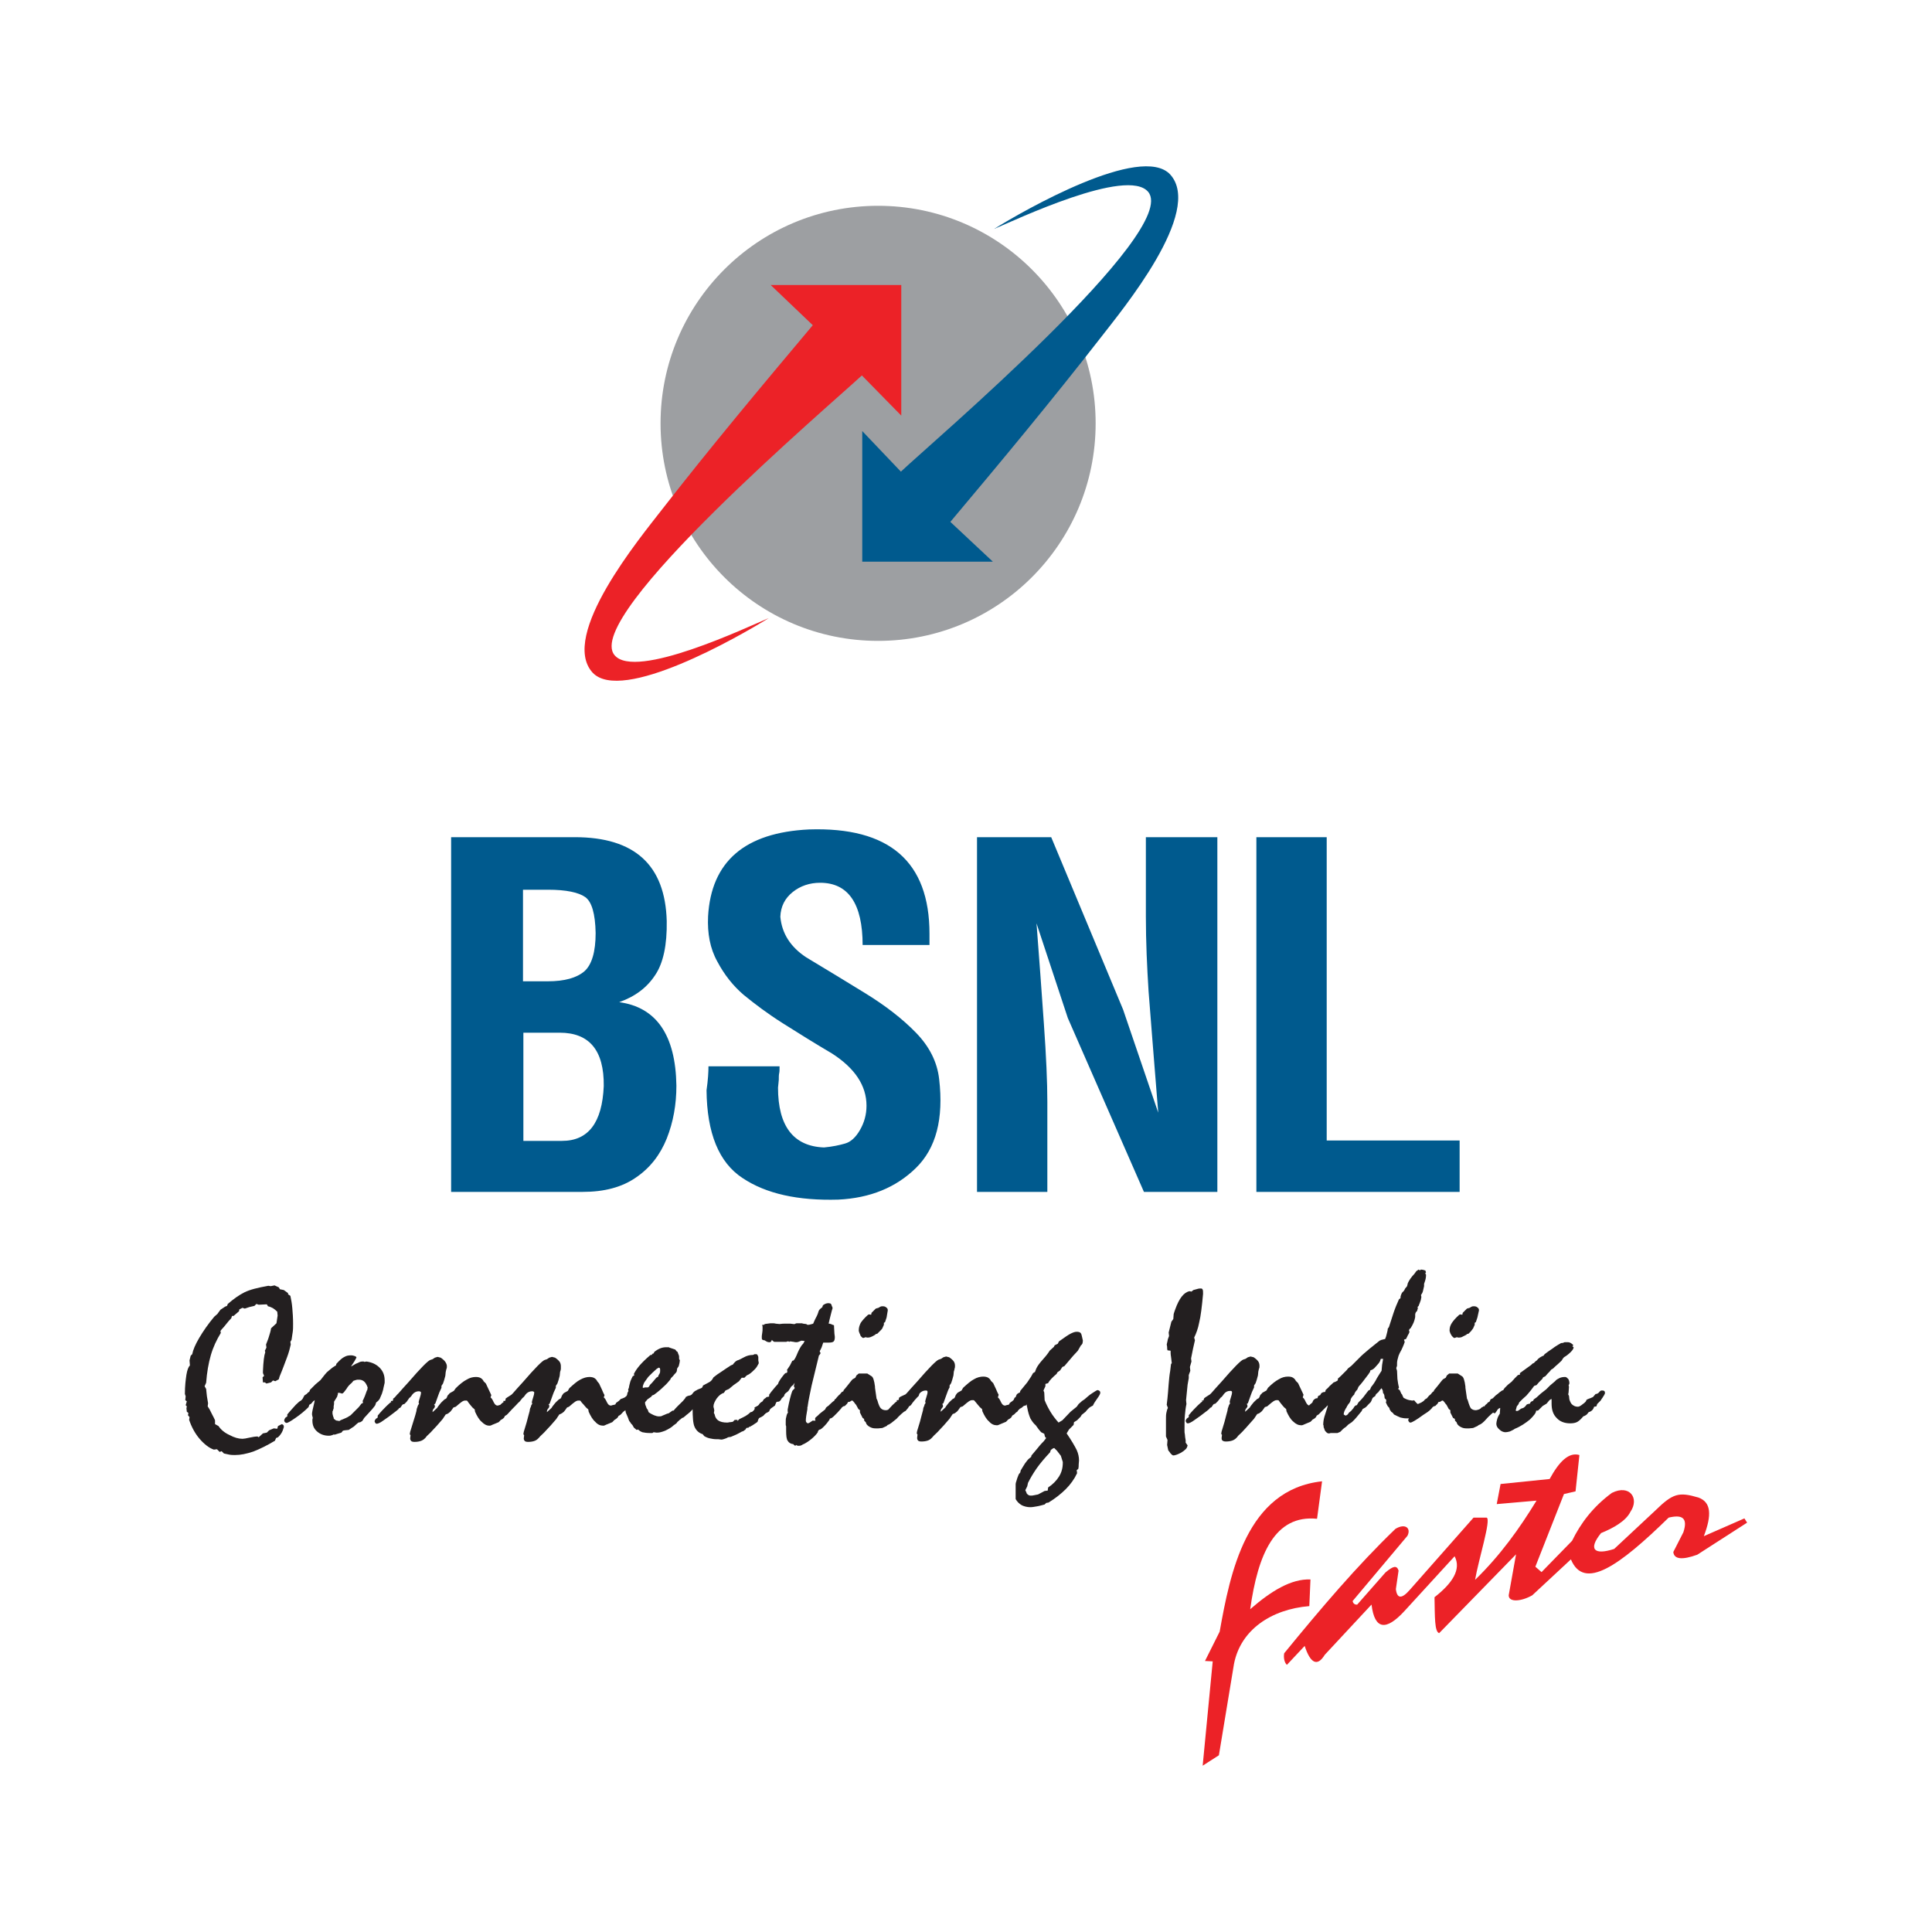 <?xml version="1.0" encoding="utf-8"?>
<!-- Generator: Adobe Illustrator 25.1.0, SVG Export Plug-In . SVG Version: 6.00 Build 0)  -->
<svg version="1.1" id="Layer_1" xmlns="http://www.w3.org/2000/svg" xmlns:xlink="http://www.w3.org/1999/xlink" x="0px" y="0px"
	 viewBox="0 0 500 500" style="enable-background:new 0 0 500 500;" xml:space="preserve">
<style type="text/css">
	.st0{fill:#231F20;}
	.st1{fill-rule:evenodd;clip-rule:evenodd;fill:#9D9FA2;}
	.st2{fill-rule:evenodd;clip-rule:evenodd;fill:#EC2227;}
	.st3{fill-rule:evenodd;clip-rule:evenodd;fill:#005A8E;}
</style>
<path id="path8" class="st0" d="M190.85,367.76l0.5-0.5c0.6-0.3,1.1-0.5,1.6-0.8s0.9-0.6,1.3-1c0.3,0,0.5-0.1,0.7-0.3
	c0.2-0.2,0.4-0.4,0.5-0.8c0.3-0.3,0.6-0.5,0.9-0.7c0.3-0.2,0.6-0.4,0.9-0.7l0.4-0.1c0.1-0.2,0.1-0.3,0.2-0.4
	c0.1-0.1,0.2-0.2,0.3-0.2l0.5-0.5l0.9-0.6c0.5-0.3,1-0.6,1.4-0.9s0.7-0.4,0.7-0.4c0.1,0,0.2,0,0.3,0.1s0.1,0.2,0.1,0.2
	c0,0.1-0.1,0.1-0.1,0.3c-0.1,0.1-0.2,0.2-0.2,0.4c0,0,0,0.1,0.1,0.2c0,0.1,0.1,0.2,0.1,0.3c0,0.1-0.1,0.3-0.4,0.6
	c-0.2,0.3-0.4,0.5-0.6,0.7l-0.6,0.8c-0.3,0.1-0.7,0.5-1,1c-0.4,0.5-0.7,0.8-0.9,1l-0.2,0.2l-0.1,0.1l-0.4,0.4
	c-0.1,0.1-0.2,0.3-0.3,0.3l-0.5,0.3c-0.3,0.1-0.5,0.2-0.6,0.4c-0.1,0.2-0.2,0.4-0.3,0.8c-0.2,0.2-0.4,0.3-0.7,0.5s-0.7,0.5-1.3,0.8
	h-0.2l-0.1,0.2l-0.6,0.1c-0.1,0.3-0.3,0.5-0.5,0.6c-0.2,0.2-0.4,0.3-0.6,0.3c-0.5,0.3-1.1,0.6-1.5,0.8c-0.5,0.2-0.9,0.4-1.4,0.6
	l-0.7,0.1c-0.3,0.2-0.6,0.3-0.9,0.4c-0.3,0.1-0.6,0.2-0.9,0.2l-0.8-0.1h-0.6c-0.5,0-1-0.1-1.5-0.2s-1-0.3-1.5-0.6l-0.4-0.5
	c-1-0.3-1.7-1-2.1-1.9c-0.4-0.9-0.5-2.5-0.5-4.9c-0.3,0.3-0.6,0.6-1,0.8c-0.4,0.2-0.8,0.4-1.4,0.5l-0.4,0.6
	c-0.5,0.3-0.9,0.5-1.2,0.6s-0.5,0.2-0.7,0.2l-0.4-0.3c0.1-0.1,0.1-0.2,0.1-0.3v-0.2l-0.1-0.1c0-0.1-0.1-0.1-0.2-0.3l0.1-0.4
	c0,0,0.1-0.1,0.2-0.3c0.7-0.9,1.6-1.7,2.5-2.6l0.5-0.6l0.2-0.3c0-0.1,0.1-0.2,0.2-0.2c0.1-0.1,0.2-0.1,0.4-0.2l0.4-0.1
	c0.2,0,0.3-0.1,0.5-0.2c0.1-0.1,0.3-0.3,0.5-0.6c0.2-0.2,0.4-0.4,0.7-0.5c0.3-0.2,0.5-0.3,0.8-0.4s0.5-0.2,0.7-0.3
	c0.1-0.1,0.2-0.3,0.3-0.6c0.6-0.3,1.1-0.6,1.5-0.8c0.4-0.2,0.7-0.5,0.9-0.8l0.3-0.5c0.6-0.5,1.3-1,2.1-1.5c0.7-0.5,1.5-1,2.4-1.6
	l0.5-0.2c0.2-0.3,0.4-0.5,0.6-0.7c0.2-0.2,0.5-0.4,0.9-0.5c0.2-0.1,0.7-0.3,1.4-0.7c0.7-0.4,1.5-0.6,2.2-0.6h0.1
	c0.2-0.1,0.3-0.1,0.4-0.2h0.3c0.2,0,0.3,0,0.4,0.1c0.1,0.1,0.2,0.3,0.3,0.6v0.8c0,0.1,0,0.3,0.1,0.6v0.3c-0.3,0.6-0.6,1.1-1,1.5
	s-0.9,0.9-1.5,1.3l-0.6,0.3l-0.6,0.6h-0.7l-0.7,0.9c-0.5,0.4-1,0.7-1.4,1s-0.8,0.7-1.2,1l-0.9,0.4l-0.4,0.6
	c-0.7,0.2-1.3,0.7-1.9,1.5c-0.5,0.8-0.8,1.4-0.8,2c0,0.1,0,0.3,0.1,0.5c0,0.2,0.1,0.3,0.1,0.6l-0.1,0.6l0.2,0.4
	c0.1,0.7,0.5,1.3,1,1.6c0.5,0.3,1.2,0.5,2.2,0.5c0.1,0,0.3,0,0.7-0.1c0.4,0,0.6-0.1,0.8-0.1l0.5-0.5h0.7L190.85,367.76z
	 M161.95,365.56l-0.1-0.6l-0.8,0.6l-0.4,0.3l-0.6,0.5c-0.3,0.2-0.6,0.3-0.7,0.4c-0.2,0.1-0.3,0.2-0.4,0.3l-0.3,0.3l-0.6,0.3
	c-0.1,0.2-0.2,0.4-0.4,0.5s-0.5,0.1-0.9,0.1c-0.2,0-0.3,0-0.4-0.1c0,0-0.1-0.2-0.1-0.4c0-0.3,0.1-0.5,0.2-0.6
	c0.1-0.1,0.3-0.2,0.5-0.4v-0.6l0.6-0.6c0.2-0.2,0.4-0.5,0.7-0.8l0.5-0.6l0.4-0.2c0.1-0.3,0.3-0.5,0.5-0.7s0.5-0.3,0.8-0.5l0.2-0.4
	l0.8-0.5l0.7-0.6c0,0,0.1-0.1,0.1-0.2s0.1-0.2,0.1-0.3v-0.2l0.3-0.6l-0.1-0.3l0.2-0.5c0.1-0.7,0.3-1.3,0.4-1.7
	c0.2-0.5,0.4-0.9,0.6-1.3l0.4-0.2l-0.1-0.4c0.4-0.8,0.9-1.5,1.5-2.2c0.6-0.7,1.5-1.6,2.8-2.7h0.3l0.2-0.3l0.3-0.1l0.2-0.4
	c0.5-0.4,1-0.7,1.5-0.9c0.5-0.2,1-0.3,1.6-0.3h0.5c0.1,0,0.2,0,0.3,0.1l0.3,0.1l1.2,0.4l0.4,0.5l0.2,0.1c0.1,0.3,0.2,0.6,0.3,0.8
	c0.1,0.2,0.1,0.4,0.1,0.5v0.5l0.2,0.4l-0.1,0.7l-0.2,0.8l-0.4,0.6l-0.1,0.7c-0.1,0.3-0.3,0.5-0.6,0.8c-0.2,0.3-0.5,0.6-0.9,1
	l-0.2,0.4c-0.5,0.6-1,1.2-1.7,1.8c-0.6,0.6-1.4,1.3-2.5,2.1l-0.5,0.2l-0.2,0.3l-1,0.7l-0.4,0.5l-0.2,0.2v0.2c0,0.2,0,0.4,0.1,0.6
	c0.1,0.2,0.2,0.5,0.3,0.8l0.3,0.4l0.2,0.6c0.5,0.4,1,0.6,1.4,0.8c0.5,0.2,0.9,0.3,1.3,0.3c0.3,0,0.6,0,0.9-0.2
	c0.3-0.1,0.7-0.3,1.2-0.5l0.4-0.1l1-0.7h0.8l0.2-0.5c0.1-0.1,0.3-0.3,0.7-0.6c0.4-0.4,0.8-0.7,1.1-1l0.5-0.2l0.3-0.5
	c0.2-0.2,0.5-0.3,0.8-0.5l0.9-0.3c0.2-0.3,0.4-0.5,0.6-0.6c0.2-0.2,0.5-0.3,0.8-0.4l0.5-0.5c0.2-0.1,0.3-0.1,0.5-0.1
	c0.1,0,0.3-0.1,0.3-0.1c0.2,0,0.4,0,0.5,0.1s0.1,0.2,0.1,0.4c0,0.1,0,0.2-0.1,0.4c-0.1,0.1-0.1,0.3-0.2,0.4l-0.1,0.4
	c-0.1,0.2-0.3,0.5-0.6,0.8s-0.6,0.6-1.1,1v0.2c0,0.2-0.1,0.4-0.2,0.5c-0.1,0.1-0.3,0.2-0.7,0.2c-0.3,0.5-0.8,1.1-1.7,1.8
	c-0.3,0.2-0.5,0.4-0.6,0.5l-0.5,0.4l-0.3,0.1c-0.2,0.1-0.3,0.3-0.5,0.4s-0.4,0.4-0.7,0.6l-0.3,0.4l-0.7,0.5c-0.6,0.6-1.4,1-2.2,1.4
	c-0.8,0.3-1.4,0.5-2,0.5h-0.3l-0.7-0.1l-0.3,0.2h-0.8c-0.7,0-1.3-0.1-1.8-0.2c-0.5-0.2-0.8-0.4-1.1-0.7l-0.4,0.1l-0.7-0.6l-0.4-0.7
	l-0.3-0.3c-0.2-0.3-0.3-0.5-0.5-0.7c-0.1-0.2-0.2-0.5-0.3-0.8L161.95,365.56z M169.85,356.56l0.5-0.3c0-0.2,0.1-0.4,0.3-0.7
	c0.2-0.3,0.2-0.6,0.2-1c0-0.3-0.1-0.4-0.1-0.5c0,0-0.1-0.1-0.2-0.1h-0.1l-0.5,0.3l-1.1,1l-1.1,1.1l-1,1.4c-0.1,0.2-0.2,0.4-0.3,0.7
	c-0.1,0.2-0.1,0.4-0.1,0.6v0.1h0.3c0.1,0,0.1-0.1,0.3-0.1h0.7c0.1,0,0.2-0.1,0.3-0.2l0.3-0.5l0.5-0.5L169.85,356.56z M132.35,360.96
	l0.4-0.4c0.6-0.7,1.5-1.7,2.6-2.9c3.1-3.6,5-5.5,5.6-5.7l0.6-0.2l0.6-0.4l0.7-0.2l0.4,0.1l0.4,0.1c0.6,0.4,1,0.8,1.2,1.1
	c0.2,0.3,0.3,0.7,0.3,1.1v0.7c0,0.2-0.1,0.5-0.2,0.8l-0.1,1c-0.1,0.4-0.2,0.8-0.3,1.1l-0.3,0.9l-0.4,0.6v0.5c-0.2,0.5-0.5,1-0.7,1.6
	s-0.5,1.4-0.9,2.5l-0.3,0.2l0.1,0.1c0.1,0.1,0.1,0.2,0.1,0.4s-0.1,0.4-0.3,0.6c-0.2,0.2-0.3,0.5-0.3,0.7v0.2l1.2-1.1
	c0.2-0.4,0.5-0.7,0.8-1.1s0.7-0.7,1.1-1.1l0.4-0.2l0.2-0.3l0.1-0.3c0.1-0.2,0.2-0.4,0.3-0.5c0.1-0.2,0.2-0.3,0.4-0.4l0.9-0.5
	l0.4-0.7c1.1-1,2-1.8,2.8-2.2c0.9-0.5,1.7-0.7,2.4-0.7c0.5,0,1,0.1,1.3,0.3c0.3,0.2,0.6,0.5,0.7,0.8l0.5,0.6
	c0.1,0.3,0.4,0.8,0.7,1.5s0.5,1.2,0.7,1.5l-0.2,0.6c0.2,0.1,0.5,0.5,0.8,1.2c0.3,0.6,0.6,0.9,1,0.9c0.1,0,0.2,0,0.4-0.1
	c0.1,0,0.3-0.1,0.5-0.1l0.3-0.1l0.2-0.4l0.7-0.5l0.5-0.5c0.7-0.2,1.5-0.6,2.3-1.2c0.9-0.6,1.5-1,1.8-1c0.2,0,0.3,0,0.4,0.1
	c0.1,0.1,0.1,0.2,0.1,0.5c0,0,0,0.1-0.1,0.3c-0.1,0.2-0.1,0.5-0.2,0.7l-0.4,0.4c-0.5,0.6-1.1,1.3-1.7,1.9c-0.6,0.6-1.3,1.3-2,2.1
	l-0.3,0.3l-0.5,0.3c-0.1,0.4-0.5,0.7-1,1c-0.1,0.1-0.2,0.1-0.2,0.2l-0.4,0.4l-1.2,0.5c-0.3,0.1-0.5,0.2-0.7,0.3
	c-0.2,0.1-0.3,0.1-0.5,0.1c-0.7,0-1.4-0.3-2-1c-0.7-0.6-1.2-1.5-1.7-2.6l-0.1-0.6c-0.4-0.3-0.7-0.6-1-1s-0.7-0.7-1-1.2
	c-0.1-0.1-0.2-0.1-0.3-0.1h-0.3c-0.2,0-0.5,0.1-0.8,0.3c-0.3,0.2-0.8,0.6-1.6,1.3l-0.5,0.2l-0.5,0.7c-0.2,0.3-0.4,0.5-0.7,0.7
	c-0.3,0.2-0.5,0.3-0.8,0.4l-0.8,1.2c-1.1,1.3-2,2.3-2.6,2.9c-0.6,0.7-1.1,1.1-1.5,1.5c-0.5,0.6-0.9,1-1.4,1.2s-1.1,0.3-1.8,0.3
	c-0.4,0-0.7-0.1-0.8-0.2s-0.3-0.3-0.3-0.7l0.1-0.8l-0.2-0.3l0.1-0.6c0.6-1.9,1-3.3,1.2-4.2c0.3-1,0.4-1.5,0.4-1.7c0,0,0-0.1,0.1-0.3
	c0.1-0.2,0.2-0.4,0.2-0.6l0.3-0.5c0-0.1-0.1-0.2-0.1-0.2v-0.2c0-0.1,0.1-0.5,0.3-1.1s0.3-1,0.3-1.4c0-0.1,0-0.2-0.2-0.2
	c-0.1-0.1-0.2-0.1-0.4-0.1c-0.6,0-1.2,0.3-1.6,0.8c-0.4,0.6-0.7,0.9-0.8,0.9l-0.8,1l-0.7,0.6l-0.4,0.1l-0.2,0.2l-0.2,0.3l-0.2,0.3
	c-0.2,0.1-0.3,0.2-0.4,0.2l-0.2,0.2l-0.5,0.5c-1.4,1.1-2.6,1.9-3.4,2.5c-0.8,0.6-1.3,0.8-1.6,0.8c-0.2,0-0.3,0-0.4-0.2
	c-0.1-0.1-0.2-0.3-0.2-0.4c0-0.2,0.1-0.4,0.2-0.5c0.1-0.2,0.3-0.3,0.6-0.5v-0.5c0.8-1,1.6-1.8,2.3-2.5s1.1-1,1.2-1
	c0,0,0-0.1-0.1-0.2c0-0.1,0-0.1,0.1-0.1h0.2c0.1,0,0.2,0,0.2-0.1c0.1-0.1,0.1-0.3,0.1-0.5l0.4-0.3L132.35,360.96z M102.75,360.96
	l0.4-0.4c0.6-0.7,1.5-1.7,2.6-2.9c3.1-3.6,5-5.5,5.6-5.7l0.6-0.2l0.6-0.4l0.7-0.2l0.4,0.1l0.4,0.1c0.6,0.4,1,0.8,1.2,1.1
	c0.2,0.3,0.4,0.7,0.4,1.1c0,0.2,0,0.5-0.1,0.7s-0.1,0.5-0.2,0.8l-0.1,1c-0.1,0.4-0.2,0.8-0.3,1.1l-0.3,0.9l-0.4,0.6v0.5
	c-0.2,0.5-0.5,1-0.7,1.6s-0.5,1.4-0.9,2.5l-0.3,0.2c0,0,0,0.1,0.1,0.1c0,0.1,0.1,0.2,0.1,0.4s-0.1,0.4-0.3,0.6
	c-0.2,0.2-0.3,0.5-0.3,0.7v0.2l1.2-1.1c0.2-0.4,0.5-0.7,0.8-1.1s0.7-0.7,1.1-1.1l0.4-0.2l0.2-0.3l0.1-0.3c0.1-0.2,0.2-0.4,0.4-0.5
	c0.1-0.2,0.2-0.3,0.4-0.4l0.9-0.5l0.5-0.7c1-1,2-1.8,2.8-2.2c0.8-0.5,1.6-0.7,2.4-0.7c0.5,0,1,0.1,1.3,0.3c0.3,0.2,0.6,0.5,0.7,0.8
	l0.6,0.6c0.1,0.3,0.4,0.8,0.7,1.5c0.3,0.7,0.6,1.2,0.7,1.5l-0.2,0.6c0.2,0.1,0.5,0.5,0.8,1.2c0.3,0.6,0.6,0.9,1,0.9
	c0.1,0,0.2,0,0.4-0.1c0.1,0,0.3-0.1,0.5-0.1l0.2-0.1l0.2-0.4l0.7-0.5l0.5-0.5c0.7-0.2,1.4-0.6,2.3-1.2c0.9-0.6,1.5-1,1.8-1
	c0.2,0,0.3,0,0.4,0.1c0.1,0.1,0.1,0.2,0.1,0.5c0,0,0,0.1-0.1,0.3c-0.1,0.2-0.1,0.5-0.2,0.7l-0.4,0.4c-0.5,0.6-1.1,1.3-1.7,1.9
	c-0.6,0.6-1.3,1.3-2,2.1l-0.3,0.3l-0.5,0.3c-0.1,0.4-0.4,0.7-1,1c-0.1,0.1-0.2,0.1-0.2,0.2l-0.4,0.4l-1.2,0.5
	c-0.3,0.1-0.5,0.2-0.7,0.3c-0.2,0.1-0.3,0.1-0.5,0.1c-0.7,0-1.3-0.3-2-1c-0.7-0.6-1.2-1.5-1.7-2.6l-0.1-0.6c-0.4-0.3-0.7-0.6-1-1
	s-0.6-0.7-0.9-1.2c-0.1-0.1-0.2-0.1-0.3-0.1h-0.3c-0.2,0-0.5,0.1-0.8,0.3c-0.3,0.2-0.8,0.6-1.6,1.3l-0.6,0.2l-0.5,0.7
	c-0.2,0.3-0.4,0.5-0.7,0.7c-0.2,0.2-0.5,0.3-0.8,0.4l-0.8,1.2c-1.1,1.3-2,2.3-2.6,2.9c-0.6,0.7-1.1,1.1-1.5,1.5
	c-0.4,0.6-0.9,1-1.4,1.2s-1.1,0.3-1.8,0.3c-0.4,0-0.7-0.1-0.8-0.2s-0.3-0.3-0.3-0.7l0.1-0.8l-0.2-0.3l0.1-0.6c0.6-1.9,1-3.3,1.3-4.2
	c0.3-1,0.4-1.5,0.4-1.7c0,0,0-0.1,0.1-0.3c0.1-0.2,0.1-0.4,0.2-0.6l0.3-0.5c0-0.1-0.1-0.2-0.1-0.2v-0.2c0-0.1,0.1-0.5,0.3-1.1
	c0.2-0.6,0.3-1,0.3-1.4c0-0.1-0.1-0.2-0.2-0.2c-0.1-0.1-0.2-0.1-0.4-0.1c-0.6,0-1.2,0.3-1.6,0.8c-0.4,0.6-0.7,0.9-0.8,0.9l-0.7,1
	l-0.6,0.6l-0.4,0.1l-0.2,0.2l-0.2,0.3l-0.2,0.3c-0.2,0.1-0.3,0.2-0.4,0.2c-0.1,0.1-0.1,0.1-0.1,0.2l-0.6,0.5
	c-1.4,1.1-2.5,1.9-3.4,2.5c-0.8,0.6-1.4,0.8-1.6,0.8c-0.2,0-0.3,0-0.4-0.2c-0.1-0.1-0.2-0.3-0.2-0.4c0-0.2,0.1-0.4,0.2-0.5
	c0.1-0.2,0.3-0.3,0.6-0.5v-0.5c0.8-1,1.6-1.8,2.3-2.5c0.7-0.7,1.1-1,1.2-1c0,0,0-0.1-0.1-0.2c0-0.1,0-0.1,0.1-0.1h0.2
	c0.1,0,0.2,0,0.2-0.1c0.1-0.1,0.1-0.3,0.1-0.5l0.4-0.3L102.75,360.96z M79.85,364.16c-1,1-2.1,1.9-3.4,2.8c-1.3,0.9-2,1.3-2.3,1.3
	c-0.1,0-0.3-0.1-0.4-0.2s-0.2-0.3-0.2-0.4c0-0.2,0.1-0.4,0.2-0.6s0.3-0.3,0.6-0.5v-0.5c0.8-1,1.6-1.8,2.2-2.5c0.7-0.7,1.1-1,1.2-1
	c0.3-0.2,0.6-0.5,0.8-1c0.1-0.2,0.2-0.3,0.2-0.4l0.6-0.4l0.4-0.4l0.3-0.2l0.2-0.5l1.4-1.4l1.3-1.1l1.1-1.4c0.3-0.4,0.7-0.8,1.1-1.1
	c0.4-0.3,0.8-0.7,1.3-1l0.5-0.3l0.1-0.4c0.9-1,1.6-1.6,2.1-1.8c0.5-0.3,1-0.4,1.7-0.4c0.4,0,0.7,0.1,1,0.2c0.3,0.1,0.4,0.3,0.4,0.4
	c0,0-0.2,0.3-0.5,0.9c-0.3,0.5-0.7,1-0.9,1.4l1.2-0.7l0.7-0.3c0.1-0.1,0.3-0.1,0.4-0.2c0.1,0,0.3-0.1,0.5-0.1h0.4
	c0.1,0,0.2,0,0.2,0.1l0.6-0.1c1.4,0.2,2.5,0.7,3.4,1.6s1.3,2,1.3,3.3v0.6l-0.3,1.3l-0.1,0.5l-0.3,1l-0.6,1.4l-0.4,0.5l-0.5,0.4
	l-0.2,0.6c0,0.1-0.3,0.5-0.8,1.1s-1.3,1.4-2.1,2.3l-0.5,0.8l-0.5,0.3l-0.5,0.1l-0.6,0.5c-0.3,0.3-0.6,0.6-1,0.8l-0.9,0.6l-1,0.1
	l-0.5,0.1l-0.4,0.5c-0.3,0.1-0.6,0.2-1,0.3c-0.4,0.1-0.6,0.2-0.6,0.2h-0.5c-0.1,0.1-0.3,0.2-0.5,0.2c-0.2,0.1-0.4,0.1-0.7,0.1
	c-1.2,0-2.2-0.4-3-1.1c-0.8-0.7-1.2-1.6-1.2-2.8v-0.3l0.1-0.4c0-0.1-0.1-0.3-0.1-0.4c-0.1-0.3-0.1-0.5-0.1-0.7
	c0-0.3,0.2-1.3,0.6-2.9l0.1-0.6l-0.4,0.3l-0.5,0.6l-0.5,0.3L79.85,364.16z M86.45,362.76v0.6l-0.1,0.6v0.5l-0.2,0.6
	c0,0.1,0,0.1-0.1,0.2v0.4c0,0.2,0,0.4,0.1,0.6c0,0.2,0.1,0.4,0.2,0.6v0.2c0.1,0.2,0.3,0.3,0.4,0.4s0.3,0.2,0.5,0.2l0.6,0.1
	c0.2-0.2,0.5-0.3,1-0.5s0.9-0.4,1.1-0.5l0.8-0.5l2.1-2.1l0.7-0.9l0.4-0.2l-0.1-0.5l0.2-0.4c0.2-0.4,0.5-1.1,0.9-2.3l0.1-0.1l0.1-0.7
	c-0.3-0.8-0.6-1.3-1-1.6c-0.4-0.3-0.8-0.4-1.3-0.4h-0.4c-0.1,0-0.3,0.1-0.4,0.1l-0.6,0.2l-0.4,0.5c-0.5,0.4-1,0.9-1.4,1.6
	c-0.5,0.7-0.8,1.1-1.1,1.2l-0.7-0.2h-0.3h-0.1c0,0.3,0,0.5-0.1,0.6c0,0.2-0.1,0.3-0.1,0.4L86.45,362.76z M72.95,368.56
	c0.2,0.1,0.4,0.2,0.4,0.3c0.1,0.1,0.1,0.2,0.1,0.4c0,0.1,0,0.2-0.1,0.4s-0.1,0.4-0.2,0.6c-0.1,0.3-0.3,0.6-0.5,0.9
	c-0.2,0.3-0.4,0.5-0.7,0.8l-0.5,0.2l-0.3,0.7c-2,1.2-3.8,2.1-5.6,2.8c-1.8,0.6-3.3,0.9-4.7,0.9c-0.5,0-1,0-1.5-0.1s-1-0.2-1.4-0.3
	l-0.6-0.6l-0.5,0.2l-0.7-0.7l-0.8,0.1c-1.2-0.4-2.5-1.4-3.7-2.8s-2.1-3.1-2.7-4.9l0.1-0.7l-0.4-0.5l0.1-0.6l-0.4-0.3l-0.1-0.9
	l0.1-0.5l-0.3-0.3l0.3-1l-0.4-0.3l0.1-1l-0.2-0.6c0-2.1,0.2-3.7,0.4-5c0.2-1.2,0.5-2,0.9-2.4l-0.1-1.3l0.3-1.2l0.4-0.4
	c0.2-1.1,0.8-2.5,1.8-4.2s2.3-3.6,3.9-5.5l0.8-0.7l0.8-1.1l1.2-0.8l0.5-0.2l0.2-0.5c1.5-1.3,2.9-2.3,4.3-3c1.4-0.7,3.4-1.2,6.2-1.7
	l0.6,0.1l1-0.2l1.1,0.5l0.3,0.5l1,0.2l1.1,0.8v0.3l0.6,0.4c0.2,0.9,0.4,2,0.5,3.2c0.1,1.2,0.2,2.5,0.2,4c0,0.8,0,1.6-0.1,2.2
	c-0.1,0.7-0.2,1.3-0.3,2l-0.3,0.5l0.1,0.7c-0.2,0.9-0.5,2.1-1,3.4s-1.1,3-1.9,4.9l-0.2,0.7l-0.9,0.5l-0.6-0.2l-0.5,0.5l-1.2,0.3
	l-0.4-0.3h-0.5l-0.1-1.3l0.4-0.4l-0.3-0.7v-0.5c0.1-2.5,0.3-4.1,0.6-4.9l-0.1-0.4l0.4-0.8l-0.1-0.8c0.2-0.6,0.5-1.2,0.7-1.9
	c0.2-0.7,0.5-1.5,0.6-2.3l1.4-1.3l0.3-2l-0.1-1c-0.4-0.4-0.8-0.7-1.1-0.9c-0.4-0.2-0.8-0.4-1.3-0.5l-0.3-0.5l-2.1,0.1l-0.6-0.2
	l-0.5,0.5c-0.4,0.1-0.9,0.2-1.3,0.3c-0.4,0.1-0.8,0.3-1.2,0.4l-0.6-0.2l-0.8,0.4l-0.1,0.5l-1.4,1.2h-0.4l-0.2,0.6
	c-0.5,0.5-0.9,1-1.3,1.5s-0.8,1-1.2,1.4l-0.3,0.4l0.1,0.5c-1.1,1.8-2,3.7-2.6,5.8c-0.6,2.1-1,4.4-1.2,7.1l-0.4,0.9l0.4,0.7
	c0.1,0.7,0.1,1.3,0.2,1.9l0.3,1.8l-0.1,0.8l0.5,0.8l0.6,1.2c0.4,0.7,0.6,1.2,0.8,1.6v1l0.9,0.5c0.6,0.9,1.5,1.7,2.8,2.3
	c1.3,0.7,2.4,1,3.4,1c0.3,0,1-0.1,1.8-0.3c0.9-0.2,1.6-0.3,2.1-0.3l0.3,0.2l1.1-1l1-0.2l0.6-0.6l1.2-0.5l0.9,0.1l0.2-0.7
	L72.95,368.56z"/>
<path id="path10" class="st0" d="M305.65,375.96c-0.4,0.2-0.8,0.4-1.1,0.5c-0.3,0.1-0.6,0.2-0.9,0.2c-0.2,0-0.4-0.2-0.7-0.5
	c-0.2-0.3-0.4-0.6-0.6-0.8l-0.3-1.4l0.1-1.3l-0.4-0.9v-4.4c0-0.7,0-1.2,0.1-1.7s0.2-0.9,0.4-1.3l-0.3-0.8c0.3-2.4,0.4-4.2,0.5-5.4
	c0.1-1.2,0.2-2.3,0.4-3.4l0.2-1.7l0.2-0.3c-0.1-0.6-0.1-1.2-0.2-1.7c-0.1-0.5-0.1-1-0.1-1.5l-0.8-0.1c-0.1-0.3-0.1-0.6-0.1-0.9
	c0-0.2-0.1-0.5-0.1-0.6s0.1-0.4,0.2-0.9c0-0.2,0.1-0.4,0.1-0.5l0.3-0.8l-0.1-0.9l0.7-2.8l0.5-0.7l0.1-1.3c0.1-0.3,0.2-0.7,0.4-1.2
	c1-2.8,2.2-4.4,3.7-4.7l0.5,0.1l0.5-0.4c0.4-0.1,0.8-0.2,1.1-0.3c0.3-0.1,0.6-0.1,0.9-0.1c0.2,0,0.3,0.1,0.4,0.3
	c0.1,0.2,0.1,0.6,0.1,1.1c-0.3,3.3-0.6,5.8-1,7.4c-0.3,1.6-0.8,2.9-1.3,3.9l0.2,0.7l-0.5,2.2l-0.5,2.5l0.1,0.8l-0.4,1.4l0.1,1
	l-0.4,1.1v0.8l-0.3,1.7l-0.4,4l0.1,1c-0.2,0.9-0.3,1.8-0.4,2.9c-0.1,1-0.1,2.4-0.1,4c0,0.3,0,0.6,0.1,1c0,0.4,0.1,0.9,0.2,1.5v0.6
	l0.5,0.7c-0.1,0.4-0.2,0.7-0.5,1S306.15,375.66,305.65,375.96 M270.75,372.16l-0.3-0.3l-0.2-0.8l-0.8-0.4l-0.6-0.7l-0.8-1.1
	c-0.6-0.5-1-1.1-1.4-1.8c-0.3-0.7-0.6-1.6-0.8-2.8l-0.1-0.4v-0.5l-0.1,0.3l-0.7,0.2l-0.6,0.5l-0.6,0.3l-0.3,0.3
	c0,0.2-0.1,0.3-0.2,0.4c-0.1,0.1-0.1,0.1-0.2,0.1c0,0-0.1,0-0.1-0.1h-0.2l-0.3,0.3c-0.1,0.2-0.3,0.4-0.6,0.5c-0.3,0-0.7,0.2-1.1,0.7
	c-0.4,0.5-0.8,0.7-1.4,0.7c-0.3,0-0.5-0.1-0.7-0.2c-0.2-0.1-0.3-0.3-0.3-0.6c0-0.1,0.1-0.4,0.4-0.8c0.3-0.4,0.6-0.7,0.9-0.9
	c0.2-0.1,0.3-0.3,0.4-0.7c0.1-0.3,0.4-0.5,0.8-0.5l0.6-0.7c0.3-0.2,0.5-0.3,0.7-0.6c0.2-0.2,0.3-0.5,0.4-0.8l0.3-0.2
	c0.1-0.3,0.2-0.5,0.3-0.7c0.1-0.1,0.3-0.3,0.6-0.4l0.2-0.1l0.1-0.4l1.8-2.2l1-1.5l0.5-0.9l0.5-0.3l0.3-0.8c0.3-0.7,0.9-1.5,1.8-2.5
	c0.9-1,1.4-1.7,1.7-2.2l1.1-1l0.2-0.4l0.8-0.4l0.3-0.6c1.4-1,2.4-1.7,3-2s1.1-0.5,1.6-0.5s0.8,0.1,1,0.3c0.2,0.2,0.3,0.6,0.4,1.1
	l0.2,0.9c0,0.3-0.1,0.5-0.1,0.7c-0.1,0.2-0.2,0.4-0.4,0.5l-0.8,1.4c-0.3,0.3-0.7,0.8-1.2,1.3c-0.5,0.6-1.3,1.5-2.3,2.7l-0.5,0.2
	l-0.6,0.9l-0.7,0.5l-0.2,0.4c-0.5,0.4-0.9,0.8-1.3,1.2c-0.4,0.4-0.7,0.8-0.9,1.2l-0.7,0.2v0.6l-0.5,1.1l0.2,0.5l0.1,2
	c0.4,1,0.9,2,1.5,3s1.3,1.9,2.1,2.8l1-0.6l2.1-2.2l1.6-1.3l0.5-0.7l0.9-0.8l0.6-0.4c0.6-0.5,1.2-1.1,2-1.6c0.8-0.5,1.2-0.8,1.4-0.8
	c0.2,0,0.3,0.1,0.5,0.2c0.2,0.2,0.2,0.3,0.2,0.5c0,0.3-0.3,0.8-0.8,1.5s-0.9,1.3-1.1,1.8c-0.4,0.2-0.8,0.4-1.1,0.7
	c-0.3,0.3-0.6,0.6-0.8,0.9l-1,0.8l-0.3,0.5l-0.9,0.9l-0.8,0.5l-0.1,0.7l-1.2,1.2l-0.6,1c1.3,1.9,2.1,3.3,2.6,4.3
	c0.4,0.9,0.6,1.8,0.6,2.7c0,0.3-0.1,0.8-0.1,1.6c0,0.3-0.1,0.5-0.1,0.6l-0.4,0.3l0.1,0.8c-0.7,1.5-1.7,2.9-2.9,4.1
	c-1.2,1.2-2.7,2.4-4.5,3.5l-0.6,0.1l-0.4,0.4c-0.8,0.2-1.4,0.4-2.1,0.5c-0.6,0.1-1.1,0.2-1.6,0.2c-0.8,0-1.6-0.2-2.2-0.5
	c-0.7-0.4-1.2-0.9-1.6-1.6v-3.9c0-0.2,0.1-0.5,0.2-0.8c0.1-0.4,0.3-1,0.6-1.7l0.4-0.5l0.1-0.5c0.4-0.7,0.8-1.3,1.1-1.8
	c0.4-0.5,0.7-1,1.1-1.3l0.5-0.4l0.1-0.4c0.3-0.4,0.9-1,1.6-1.9c0.7-0.9,1.3-1.5,1.6-1.8L270.75,372.16z M272.85,374.76
	c-0.2,0-0.4,0.1-0.5,0.2s-0.3,0.2-0.4,0.3l-0.2,0.6c-1.4,1.5-2.6,2.9-3.5,4.2c-0.9,1.3-1.6,2.5-2.2,3.7l-0.2,0.9l-0.5,1l0.2,0.4
	l0.2,0.5c0.2,0.2,0.3,0.3,0.5,0.4c0.2,0.1,0.4,0.1,0.5,0.1c0.3,0,0.5,0,0.9-0.1c0.3-0.1,0.7-0.1,1-0.2l1.7-0.9l0.8-0.1l0.1-0.8
	c1.2-0.8,2.1-1.7,2.8-2.8c0.7-1.1,1-2.3,1-3.6v-0.2l-0.5-1.6l-1-1.3L272.85,374.76z M234.35,360.86l0.4-0.4c0.6-0.7,1.5-1.7,2.6-2.9
	c3.1-3.6,5-5.5,5.6-5.7l0.6-0.2l0.6-0.4l0.7-0.2l0.4,0.1l0.4,0.1c0.6,0.4,1,0.8,1.2,1.1c0.2,0.3,0.3,0.7,0.3,1.1
	c0,0.2,0,0.5-0.1,0.7c0,0.2-0.1,0.5-0.2,0.8l-0.1,1c-0.1,0.4-0.2,0.8-0.3,1.1l-0.3,0.9l-0.4,0.6v0.5c-0.3,0.5-0.5,1-0.7,1.6
	s-0.5,1.4-0.9,2.5l-0.3,0.2c0,0,0,0.1,0.1,0.1c0,0.1,0.1,0.3,0.1,0.4c0,0.2-0.1,0.4-0.3,0.6s-0.3,0.5-0.3,0.7v0.2l1.2-1.1
	c0.2-0.4,0.5-0.7,0.8-1.1s0.7-0.7,1.1-1.1l0.4-0.2l0.2-0.3l0.1-0.3c0.1-0.2,0.2-0.4,0.3-0.5c0.1-0.2,0.3-0.3,0.4-0.4l0.9-0.5
	l0.4-0.7c1.1-1,2-1.8,2.8-2.2c0.8-0.5,1.7-0.7,2.4-0.7c0.5,0,1,0.1,1.3,0.3c0.3,0.2,0.6,0.5,0.7,0.8l0.6,0.6
	c0.1,0.3,0.4,0.8,0.7,1.5c0.3,0.7,0.5,1.2,0.7,1.5l-0.2,0.7c0.2,0.1,0.5,0.5,0.8,1.2c0.3,0.6,0.6,0.9,1,0.9c0.1,0,0.2,0,0.4-0.1
	c0.1,0,0.3-0.1,0.5-0.1l0.2-0.1l0.2-0.4l0.7-0.5l0.5-0.5c0.7-0.2,1.5-0.6,2.3-1.2c0.9-0.6,1.4-1,1.8-1c0.2,0,0.3,0,0.4,0.1
	s0.1,0.2,0.1,0.5c0,0,0,0.1-0.1,0.3c-0.1,0.2-0.1,0.5-0.2,0.7l-0.4,0.4c-0.5,0.6-1.1,1.3-1.7,1.9l-2,2l-0.3,0.3l-0.5,0.3
	c-0.1,0.4-0.4,0.7-1,1c-0.1,0.1-0.2,0.1-0.2,0.2l-0.4,0.4l-1.2,0.5c-0.2,0.1-0.5,0.2-0.7,0.3c-0.2,0.1-0.3,0.1-0.5,0.1
	c-0.7,0-1.4-0.3-2-1c-0.7-0.6-1.2-1.5-1.7-2.6l-0.1-0.6c-0.4-0.3-0.7-0.6-1-1s-0.6-0.7-1-1.2c-0.1-0.1-0.2-0.1-0.3-0.1h-0.3
	c-0.2,0-0.5,0.1-0.8,0.3c-0.3,0.2-0.8,0.6-1.6,1.3l-0.6,0.2l-0.5,0.7c-0.2,0.3-0.4,0.5-0.7,0.7c-0.2,0.2-0.5,0.3-0.8,0.4l-0.8,1.2
	c-1.1,1.3-2,2.3-2.6,2.9c-0.6,0.7-1.1,1.1-1.5,1.5c-0.5,0.6-0.9,1-1.4,1.2s-1.1,0.3-1.8,0.3c-0.4,0-0.7-0.1-0.8-0.2
	s-0.3-0.3-0.3-0.7l0.1-0.9l-0.2-0.3l0.1-0.6c0.6-1.9,1-3.3,1.2-4.2c0.3-1,0.4-1.5,0.4-1.7c0,0,0-0.1,0.1-0.3
	c0.1-0.2,0.2-0.4,0.2-0.6l0.3-0.5c0-0.1-0.1-0.2-0.1-0.2v-0.2c0-0.1,0.1-0.5,0.3-1.1s0.3-1,0.3-1.4c0-0.1-0.1-0.2-0.1-0.2
	c-0.1-0.1-0.2-0.1-0.4-0.1c-0.6,0-1.2,0.3-1.6,0.8c-0.4,0.6-0.7,0.9-0.8,0.9l-0.8,1l-0.7,0.6l-0.4,0.1l-0.2,0.2l-0.2,0.3l-0.2,0.3
	c-0.2,0.1-0.3,0.2-0.4,0.2l-0.2,0.2l-0.5,0.5c-1.4,1.1-2.5,1.9-3.4,2.5c-0.8,0.6-1.4,0.8-1.6,0.8c-0.2,0-0.3-0.1-0.4-0.2
	c-0.1-0.1-0.2-0.3-0.2-0.4c0-0.2,0.1-0.4,0.2-0.5c0.1-0.2,0.3-0.3,0.6-0.5v-0.5c0.8-1,1.5-1.8,2.2-2.5s1.1-1,1.2-1
	c0,0,0-0.1-0.1-0.2c0-0.1,0.1-0.1,0.1-0.1h0.2c0.1,0,0.2,0,0.2-0.1c0.1-0.1,0.1-0.3,0.1-0.5l0.4-0.3L234.35,360.86z M229.75,368.76
	l-0.3,0.3l-1.1,0.5l-1,0.1h-0.8c-0.5,0-0.9-0.1-1.3-0.3c-0.4-0.2-0.7-0.4-1-0.8l-0.2-0.5l-0.4-0.4v-0.3l-0.1-0.2l-0.3-0.2l-0.7-1.4
	v-0.6l-0.4-0.3l-0.6-1.1c-0.1-0.1-0.3-0.3-0.4-0.5c-0.3-0.4-0.5-0.6-0.6-0.6s-0.2,0-0.3,0.1s-0.2,0.1-0.3,0.2l-0.5,0.1l-0.2,0.4
	l-0.6,0.6l-0.4,0.1l-0.4,0.3l-0.2,0.3l-0.3,0.3c-0.5,0.4-1,0.8-1.8,1.3c-1.9,1.4-3,2-3.3,2c-0.1,0-0.3,0-0.4-0.2
	c-0.1-0.1-0.2-0.3-0.2-0.4c0-0.2,0.1-0.4,0.2-0.5c0.1-0.2,0.3-0.3,0.6-0.5v-0.5c0.8-1,1.6-1.8,2.2-2.5c0.7-0.7,1.1-1,1.2-1
	c0.3-0.3,0.5-0.7,0.7-0.9c0.3-0.3,0.5-0.6,0.8-0.8l0.5-0.6l0.4-0.2l0.1-0.3c0.2-0.2,0.5-0.6,1-1.2s0.9-1.2,1.3-1.6l0.7-0.4l0.3-0.6
	l0.6-0.5h2.2l1.1,0.7c0.4,0.2,0.7,1.1,0.9,2.7v0.3l0.4,2.8l0.2,0.4c0.3,1.1,0.6,1.8,0.9,2.1c0.3,0.3,0.7,0.5,1.3,0.5
	c0.3,0,0.5-0.1,0.8-0.2s0.5-0.3,0.8-0.6l0.6-0.1l0.3-0.4l1.2-1l0.3-0.5c0.9-0.4,1.8-1,2.6-1.6c0.9-0.6,1.4-1,1.7-1
	c0.2,0,0.3,0.1,0.4,0.2c0.1,0.1,0.2,0.2,0.2,0.4c0,0,0,0.1-0.1,0.2l-0.3,0.9l-0.4,0.4c-0.4,0.4-0.8,0.9-1.2,1.4
	c-0.3,0.5-0.6,0.8-0.7,0.8h-0.1l-0.4,0.6l-0.6,0.7l-0.4,0.2l-0.6,0.5c-0.3,0.3-0.8,0.7-1.3,1.3
	C230.95,368.06,230.25,368.66,229.75,368.76 M224.05,346.06l-0.6,0.2c-0.2,0-0.3-0.1-0.4-0.2l-0.3-0.3l-0.2-0.5
	c-0.1-0.2-0.2-0.4-0.2-0.5c-0.1-0.2-0.1-0.3-0.1-0.5c0-0.7,0.2-1.3,0.5-1.9c0.4-0.6,1-1.3,1.9-2.1l0.3-0.1l0.5,0.1l0.1-0.5l1.1-1.1
	l0.7-0.2c0.2-0.1,0.3-0.2,0.5-0.3c0.2-0.1,0.4-0.1,0.6-0.1c0.4,0,0.7,0.1,0.9,0.3c0.3,0.2,0.4,0.4,0.4,0.7v0.1l-0.3,1.8l-0.4,1.2
	l-0.3,0.2v0.5l-0.4,0.9c-0.1,0.2-0.4,0.5-0.7,0.8l-0.6,0.6l-0.4,0.1l-0.2,0.2c-0.5,0.3-0.9,0.5-1.2,0.6s-0.5,0.1-0.7,0.1h-0.2
	L224.05,346.06z M215.45,338.66c-0.2,0.5-0.3,1.1-0.5,1.8s-0.3,1.3-0.5,2.1c0.2,0,0.4,0,0.5,0.1c0.2,0,0.3,0.1,0.5,0.2
	c0.1,0,0.2,0,0.3,0.1c0.1,0,0.1,0.1,0.1,0.2v0.2c0,0.6,0.1,1.2,0.1,1.8c0.1,0.6,0.1,0.9,0.1,0.9c0,0.5-0.1,0.9-0.3,1.1
	s-0.6,0.3-1.2,0.3h-1.5c-0.1,0.4-0.3,0.8-0.4,1.2c-0.2,0.4-0.3,0.7-0.5,1c0,0.1,0,0.2,0.1,0.3c0.1,0.1,0.1,0.2,0.1,0.2
	c0,0.1-0.1,0.3-0.2,0.4c-0.1,0.1-0.1,0.2-0.2,0.2c-0.8,3.2-1.4,5.8-1.9,7.8c-0.4,2-0.8,3.7-1,5.2v0.2c-0.1,0.1-0.1,0.2-0.1,0.3v0.4
	c-0.1,0.7-0.2,1.3-0.3,1.8c-0.1,0.6-0.1,1-0.1,1.3c0,0.1,0.1,0.3,0.2,0.4c0.1,0.1,0.3,0.2,0.3,0.2c0.1,0,0.4-0.1,0.8-0.4
	c0.2-0.1,0.3-0.2,0.4-0.3h0.8c0-0.1-0.1-0.2-0.1-0.3v-0.2v-0.1c0,0,0.1-0.1,0.1-0.2c0.4-0.3,0.7-0.6,1.1-1c0.4-0.3,0.9-0.7,1.4-1.1
	c0.1-0.2,0.1-0.3,0.2-0.4c0-0.1,0.2-0.2,0.3-0.3c0.3-0.2,0.5-0.4,0.8-0.6s0.5-0.5,0.8-0.8l0.2-0.1l0.2-0.4c0.4-0.3,0.7-0.4,0.9-0.5
	s0.5-0.2,0.7-0.3c0.1-0.1,0.2-0.1,0.3-0.2c0.4-0.4,0.8-0.6,1-0.8l0.4-0.2c0.2-0.2,0.4-0.3,0.6-0.4c0.2-0.1,0.3-0.1,0.5-0.1
	s0.3,0,0.4,0.1c0.1,0.1,0.2,0.1,0.2,0.3c0,0.1,0,0.2-0.1,0.3c-0.1,0.1-0.1,0.3-0.2,0.5l-0.1,0.4c-0.3,0.3-0.5,0.6-0.8,0.9l-0.9,0.9
	c-0.1,0.3-0.1,0.5-0.2,0.6c-0.1,0.1-0.3,0.2-0.6,0.2l-0.5,0.7l-0.9,1l-1,1c-0.3,0.3-0.5,0.4-0.7,0.5c-0.1,0-0.2,0-0.3,0.1
	c0,0.1-0.1,0.2-0.1,0.3c-0.5,0.7-0.9,1.2-1.3,1.6c-0.4,0.4-0.7,0.7-1.1,0.9c-0.2,0-0.3,0.1-0.4,0.2c-0.1,0.1-0.2,0.3-0.2,0.5
	c-0.4,0.6-1,1.2-1.6,1.7s-1.3,1-2.1,1.4h-0.1c-0.1,0.1-0.3,0.2-0.5,0.3c-0.2,0.1-0.4,0.1-0.6,0.1h-0.4c0-0.1-0.1-0.1-0.1-0.1
	l-0.1-0.1c0,0-0.1,0-0.1,0.1c-0.1,0-0.2,0-0.2,0.1c-0.1,0-0.2-0.1-0.2-0.1c-0.1,0-0.2-0.1-0.3-0.3c-0.8-0.1-1.2-0.4-1.5-0.9
	c-0.3-0.4-0.4-1.3-0.4-2.6v-0.4v-0.6c0-0.1,0-0.3-0.1-0.4v-1c0-0.3,0-0.7,0.1-1s0.1-0.7,0.3-1l0.2-0.4c-0.1-0.1-0.1-0.1-0.1-0.2
	v-0.5c0.2-1.1,0.4-2,0.6-2.8c0.2-0.8,0.4-1.5,0.6-2c0.3-0.3,0.4-0.5,0.5-0.5c0.1-0.1,0.1-0.2,0.1-0.3c0,0,0-0.1-0.1-0.2
	c0-0.1-0.1-0.1-0.1-0.2l0.2-0.9l-0.4,0.6c-0.2,0.1-0.3,0.2-0.5,0.4c-0.1,0.2-0.4,0.6-0.7,1.1c-0.1,0.1-0.3,0.3-0.6,0.5
	s-0.5,0.5-0.5,0.8l-0.7,0.7c-0.1,0.3-0.3,0.5-0.4,0.6c-0.1,0.1-0.3,0.2-0.4,0.2c-0.2,0-0.4,0-0.5,0.1s-0.1,0.2-0.2,0.4l-0.2,0.5
	l-0.7,0.5c-0.2,0.1-0.4,0.3-0.5,0.4s-0.2,0.3-0.3,0.6l-0.3,0.2c-0.4,0.2-0.7,0.3-0.9,0.5c-0.2,0.1-0.4,0.3-0.5,0.4
	c-0.2,0.1-0.3,0.1-0.5,0.2c-0.1,0.1-0.3,0.2-0.5,0.4c-0.3,0.2-0.6,0.3-0.7,0.4c-0.2,0.1-0.3,0.3-0.5,0.4l-0.6,0.4
	c-0.1,0-0.2,0.1-0.3,0.1h-0.3c-0.3,0-0.4,0-0.5-0.1s-0.2-0.2-0.2-0.5v-0.2c0.1-0.2,0.2-0.4,0.3-0.5s0.3-0.2,0.5-0.2v-0.8
	c0.3-0.3,0.6-0.5,0.8-0.7s0.4-0.4,0.5-0.6l-0.1-0.4l1-0.5c0.1-0.2,0.3-0.4,0.4-0.6c0.2-0.2,0.4-0.3,0.7-0.5l0.3-0.5
	c0,0,0.1,0,0.1-0.1c0.3-0.2,0.5-0.3,0.6-0.5h0.1c0.3-0.1,0.5-0.1,0.6-0.1v-0.5l0.5-0.7c0.8-1,1.4-1.7,1.8-2.1
	c0.1-0.5,0.7-1.4,1.6-2.5l0.3-0.3c0.2,0,0.3-0.1,0.4-0.1c0.1-0.1,0.1-0.2,0.1-0.3v-0.2c0-0.1-0.1-0.2-0.1-0.2
	c0.3-0.4,0.5-0.8,0.8-1.2l0.6-1.2h0.1c0.3,0,0.6-0.5,1-1.4c0.4-1,0.8-1.8,1.2-2.4c0.1-0.2,0.3-0.4,0.5-0.6c0.1-0.2,0.3-0.5,0.4-0.7
	l-0.8-0.1c-0.3,0.1-0.6,0.2-0.8,0.3c-0.2,0.1-0.4,0.1-0.6,0.1c-0.1,0-0.4,0-0.7-0.1c-0.3,0-0.5-0.1-0.7-0.1h-0.2
	c-0.1,0-0.1,0.1-0.2,0.1c0,0-0.1,0-0.1-0.1h-0.4c-0.1,0-0.1,0-0.2,0.1h-3.2c-0.1-0.1-0.2-0.1-0.3-0.2l-0.3-0.3
	c0,0.1-0.1,0.2-0.1,0.3l-0.3,0.3h-0.2c-0.2,0-0.4,0-0.6-0.1c-0.2-0.1-0.4-0.2-0.7-0.4c-0.3,0-0.5-0.1-0.6-0.2s-0.1-0.3-0.1-0.7
	c0-0.1,0-0.4,0.1-0.9s0.1-0.9,0.1-1.3v-0.4c0-0.2-0.1-0.3-0.1-0.5h0.4c0.1,0,0.1-0.1,0.3-0.2c0.1,0,0.4-0.1,0.7-0.1
	c0.5-0.1,0.9-0.1,1.1-0.1c0.3,0,0.7,0,1,0.1c0.3,0,0.7,0.1,1,0.1c0.6-0.1,1.1-0.1,1.4-0.1h1.4c0.3,0,0.5,0.1,0.8,0.1h0.3
	c0,0,0.1,0,0.2-0.1c0.1,0,0.2-0.1,0.3-0.1h1.2c0.1,0,0.3,0,0.5,0.1c0.2,0,0.5,0.1,0.8,0.1l0.3,0.2c0.3,0,0.5,0,0.8-0.1
	s0.5-0.1,0.7-0.2c0.3-0.7,0.6-1.4,0.9-1.9c0.3-0.6,0.4-1,0.5-1.3s0.3-0.5,0.4-0.6c0.2-0.2,0.4-0.3,0.6-0.5v-0.1
	c0-0.2,0.2-0.5,0.5-0.6c0.3-0.2,0.7-0.3,1.1-0.3c0.2,0,0.4,0.1,0.5,0.1c0.1,0.1,0.3,0.3,0.3,0.6c0.1,0.2,0.2,0.3,0.2,0.5
	L215.45,338.66"/>
<path id="path12" class="st0" d="M388.25,364.36c-0.4,0.1-0.7,0.4-0.9,0.8c-0.3,0.4-0.4,0.6-0.5,0.6s-0.2-0.1-0.3-0.1
	c-0.1-0.1-0.2-0.1-0.2-0.1s-0.1,0-0.1,0.1c-0.1,0-0.1,0.1-0.3,0.2l-0.3,0.4c-0.2,0.2-0.5,0.3-0.8,0.5c-0.3,0.1-0.5,0.3-0.6,0.4
	l-0.5,0.3l-0.4,0.4l-0.5,0.4c-0.1,0.1-0.2,0.1-0.3,0.1h-0.5c-0.1,0-0.1,0-0.2-0.1l-0.1-0.3c0-0.3,0.1-0.6,0.2-0.8
	c0.1-0.2,0.2-0.3,0.4-0.4l-0.1-0.7l0.5-0.5l0.9-0.9l0.2-0.7h0.2c0.2,0,0.3,0,0.4-0.1s0.2-0.2,0.3-0.4l0.3-0.5l0.9-0.4
	c0.2-0.3,0.4-0.6,0.5-0.8l0.6-0.6c0.4-0.3,0.8-0.6,1-0.8c0.3-0.2,0.5-0.4,0.7-0.5l0.3-0.1c0.1-0.2,0.2-0.4,0.4-0.6l0.8-0.8l1-0.8
	c0.2-0.3,0.5-0.5,0.7-0.8l0.9-0.9l0.5-0.1v-0.4l2.2-1.6l0.7-0.5l0.3-0.3c0.1-0.1,0.3-0.2,0.4-0.2l0.5-0.5l0.3-0.2
	c0.2-0.3,0.4-0.5,0.6-0.6c0.2-0.2,0.5-0.3,0.8-0.5l0.3-0.1l0.3-0.4c0.5-0.4,1.2-0.9,2.1-1.5c0.3-0.2,0.5-0.4,0.7-0.5l0.8-0.5
	c0.2-0.1,0.4-0.2,0.5-0.3c0.2-0.1,0.3-0.1,0.4-0.1s0.3,0,0.4-0.1c0.2-0.1,0.3-0.1,0.4-0.1h0.7c0.3,0,0.6,0.1,0.9,0.3
	c0.3,0.2,0.5,0.4,0.5,0.5c0,0,0,0.1-0.1,0.1c0,0.1-0.1,0.1-0.1,0.2c0,0,0.1,0.1,0.2,0.1l0.1,0.1c0,0.3-0.2,0.7-0.7,1.2
	s-1.1,1-1.8,1.4l-0.4,0.5c0,0.2-0.4,0.6-1.2,1.3c-0.5,0.4-0.9,0.8-1.2,1.1l-0.5,0.3l-0.4,0.5l-0.5,0.5l-0.6,0.7l-0.6,0.3l-0.2,0.4
	l-0.9,0.9l-0.6,0.7l-0.6,0.2l-0.9,1.2c-0.3,0.4-0.7,0.8-1.1,1.3l-1,0.9l-0.9,0.9c0,0.1-0.1,0.3-0.2,0.5c-0.1,0.1-0.2,0.3-0.4,0.5
	l-0.3,1.1c0.1,0,0.2,0.1,0.2,0.1h0.2c0.1,0,0.2-0.1,0.3-0.1l0.7-0.5l0.6-0.2l0.4-0.3l0.5-0.6l0.3-0.1l0.5-0.1
	c0.1-0.3,0.2-0.5,0.5-0.6c0.1-0.1,0.2-0.1,0.3-0.1l0.2-0.4l0.7-0.5c0.3-0.3,0.7-0.6,1.1-1c0.4-0.3,0.9-0.7,1.4-1.1l1-1l1.3-1.1
	c0.3-0.4,0.7-0.6,1.1-0.8c0.4-0.2,0.9-0.3,1.5-0.3c0.3,0,0.5,0.2,0.8,0.5c0.2,0.3,0.3,0.7,0.3,1.1v0.1l-0.2,0.5l0.1,0.3l-0.1,1.5
	l-0.1,0.5l0.2,0.4l0.1,0.9c0.2,0.6,0.4,1.1,0.8,1.4s0.8,0.5,1.4,0.5c0.3,0,0.7-0.2,1.3-0.7c0.6-0.4,0.9-0.8,0.9-1
	c0-0.1,0.2-0.2,0.7-0.4c0.4-0.1,0.7-0.3,1-0.4l0.7-0.8c0.3,0,0.5-0.1,0.6-0.2c0.2-0.1,0.3-0.2,0.4-0.4l0.4-0.3h0.4
	c0.2,0,0.3,0.1,0.4,0.1c0.1,0.1,0.2,0.2,0.2,0.4v0.1c0,0.1,0,0.3-0.1,0.4s-0.1,0.3-0.3,0.5c-0.2,0.4-0.5,0.7-0.7,1.1l-0.9,0.9
	l-0.2,0.6l-0.6,0.1c-0.1,0.4-0.3,0.7-0.5,0.9c-0.2,0.2-0.5,0.4-0.9,0.5c-0.2,0.3-0.4,0.5-0.6,0.7c-0.3,0.2-0.5,0.3-0.8,0.4
	c-0.5,0.6-1,1.1-1.5,1.4s-1.2,0.4-1.9,0.4c-1.5,0-2.7-0.5-3.5-1.4c-0.9-0.9-1.3-2.1-1.3-3.7v-0.6v-0.6c-0.1,0-0.3,0.1-0.4,0.2
	c-0.2,0.1-0.3,0.3-0.4,0.4l-0.5,0.6l-1,0.6l-0.7,0.7l-0.4,0.4c-0.1,0.1-0.2,0.1-0.2,0.1h-0.4c0,0.6-0.6,1.3-1.6,2.3
	c-1.1,0.9-2.4,1.8-3.9,2.4c-0.4,0.3-0.9,0.5-1.3,0.7c-0.4,0.1-0.8,0.2-1.1,0.2c-0.5,0-1.1-0.2-1.6-0.7c-0.6-0.5-0.8-1-0.8-1.5
	c0-0.3,0.1-0.7,0.2-1.1s0.3-0.9,0.7-1.5L388.25,364.36z M382.75,368.76l-0.4,0.3l-1.1,0.5l-1,0.1h-0.8c-0.5,0-0.9-0.1-1.3-0.3
	c-0.4-0.2-0.7-0.4-1-0.8l-0.2-0.5l-0.4-0.4v-0.3l-0.1-0.2l-0.4-0.2l-0.7-1.4v-0.6l-0.4-0.3l-0.6-1.1c-0.1-0.1-0.3-0.3-0.4-0.5
	c-0.3-0.4-0.5-0.6-0.6-0.6s-0.2,0-0.3,0.1c-0.1,0.1-0.2,0.1-0.3,0.2l-0.5,0.1l-0.2,0.4l-0.6,0.6l-0.4,0.1l-0.4,0.3l-0.2,0.3
	l-0.3,0.3c-0.4,0.4-1,0.8-1.8,1.3c-1.9,1.4-3,2-3.3,2c-0.1,0-0.3,0-0.4-0.2c-0.1-0.1-0.2-0.3-0.2-0.4c0-0.2,0.1-0.4,0.2-0.5
	c0.1-0.2,0.3-0.3,0.6-0.5v-0.5c0.8-1,1.6-1.8,2.3-2.5c0.7-0.7,1.1-1,1.2-1c0.2-0.3,0.5-0.7,0.7-0.9c0.2-0.3,0.5-0.6,0.8-0.8l0.5-0.6
	l0.3-0.2l0.1-0.3c0.2-0.2,0.5-0.6,1-1.2s0.9-1.2,1.3-1.6l0.7-0.4l0.3-0.6l0.6-0.5h2.2l1.1,0.7c0.4,0.2,0.7,1.1,0.9,2.7v0.3l0.4,2.8
	l0.2,0.4c0.3,1.1,0.6,1.8,0.8,2.1c0.3,0.3,0.7,0.5,1.3,0.5c0.2,0,0.5-0.1,0.8-0.2s0.5-0.3,0.8-0.6l0.6-0.1l0.2-0.4l1.2-1l0.2-0.5
	c0.9-0.4,1.8-1,2.6-1.6c0.8-0.6,1.4-0.9,1.7-0.9c0.2,0,0.3,0.1,0.4,0.2s0.2,0.2,0.2,0.4c0,0,0,0.1-0.1,0.2l-0.3,0.9l-0.4,0.4
	c-0.4,0.4-0.8,0.9-1.2,1.4c-0.4,0.5-0.6,0.8-0.7,0.8h-0.1l-0.4,0.6l-0.6,0.7l-0.3,0.2l-0.6,0.5c-0.3,0.3-0.8,0.7-1.3,1.3
	C383.95,368.06,383.25,368.66,382.75,368.76 M377.05,346.06l-0.6,0.2c-0.2,0-0.3-0.1-0.4-0.2l-0.3-0.3l-0.3-0.5
	c-0.1-0.2-0.2-0.4-0.2-0.5c-0.1-0.2-0.1-0.3-0.1-0.5c0-0.7,0.2-1.3,0.6-1.9s1-1.3,1.9-2.1l0.3-0.1l0.5,0.1l0.1-0.5l1.1-1.1l0.7-0.2
	c0.2-0.1,0.3-0.2,0.5-0.3c0.2-0.1,0.4-0.1,0.6-0.1c0.4,0,0.7,0.1,0.9,0.3c0.3,0.2,0.4,0.4,0.4,0.7v0.1l-0.4,1.8l-0.4,1.2l-0.3,0.2
	v0.5l-0.4,0.9c-0.1,0.2-0.4,0.5-0.6,0.8l-0.6,0.6l-0.4,0.1l-0.2,0.2l-1.2,0.6c-0.3,0.1-0.5,0.1-0.7,0.1h-0.2L377.05,346.06z
	 M351.15,363.66l0.4-0.7c0.4-0.4,0.9-0.9,1.3-1.4s0.8-1.1,1.3-1.7l0.4-0.2l0.3-0.7c0.5-0.6,1-1.3,1.5-2.3c0.6-1,1-1.6,1.2-1.9
	c0.1-0.9,0.1-1.5,0.2-1.9s0.1-0.8,0.2-1.2h-0.6l-0.2,0.6l-0.3,0.5c-0.2,0.2-0.4,0.5-0.7,0.8c-0.3,0.3-0.5,0.6-0.7,0.7l-0.3,0.2
	l-0.5,0.2l-0.1,0.4c-0.1,0.1-0.2,0.3-0.4,0.6c-0.8,1-1.4,1.9-2.1,2.7c-0.2,0.2-0.4,0.4-0.5,0.6s-0.2,0.5-0.3,0.7
	c-0.2,0.2-0.4,0.4-0.5,0.6s-0.3,0.5-0.3,0.7c-0.2,0.1-0.3,0.3-0.5,0.5c-0.1,0.2-0.3,0.4-0.4,0.7c0,0.3-0.1,0.5-0.2,0.7
	s-0.2,0.4-0.4,0.5c-0.1,0.2-0.1,0.3-0.3,0.5c-0.1,0.2-0.2,0.5-0.4,0.7c0,0.1-0.1,0.2-0.2,0.4c-0.2,0.4-0.3,0.8-0.3,1.1
	c0.1,0.1,0.2,0.1,0.3,0.2c0.1,0,0.1,0.1,0.2,0.1s0.2-0.1,0.4-0.2s0.3-0.4,0.5-0.6l0.5-0.4c0.2-0.2,0.3-0.4,0.6-0.7
	C350.55,363.86,350.85,363.66,351.15,363.66L351.15,363.66z M366.95,363.36l0.9-0.4l0.6-0.4c0.2-0.2,0.3-0.4,0.5-0.5
	s0.3-0.2,0.5-0.2l1.4-0.6l0.7-0.8c0.2-0.1,0.4-0.1,0.5-0.2s0.2-0.2,0.3-0.2c0.2-0.2,0.3-0.3,0.5-0.4s0.3-0.1,0.4-0.1h0.4l0.2,0.2
	c0,0.1,0.1,0.1,0.1,0.2s-0.1,0.3-0.2,0.7c0,0.1-0.1,0.3-0.1,0.3l-0.7,1l-1,0.9c-0.1,0.3-0.1,0.5-0.3,0.6c-0.1,0.1-0.4,0.2-0.7,0.2
	c-0.1,0.4-0.3,0.7-0.5,0.9c-0.2,0.2-0.5,0.3-1,0.4l-0.2,0.3l-0.5,0.2c-0.1,0.2-0.3,0.3-0.5,0.4s-0.4,0.1-0.5,0.1c0,0-0.1,0-0.1,0.1
	c-0.4,0.2-0.7,0.5-0.8,0.6c-0.3,0-0.5,0.1-0.7,0.1c-0.2,0.1-0.4,0.2-0.7,0.3l-0.4,0.1l-0.5-0.1h-0.8c-0.4,0-0.8-0.1-1.3-0.2
	c-0.5-0.2-1.1-0.5-1.7-0.8l-0.2-0.3c-0.1-0.1-0.3-0.3-0.5-0.4c-0.1-0.2-0.3-0.4-0.4-0.6l-0.1-0.4l-0.2-0.2c-0.2-0.2-0.3-0.4-0.4-0.6
	s-0.2-0.4-0.3-0.7c0,0,0-0.1,0.1-0.1v-0.3c0-0.1,0-0.3-0.1-0.3l-0.3-0.3c0-0.3-0.1-0.6-0.1-0.8c-0.1-0.2-0.1-0.4-0.3-0.5l-0.1-0.7
	l-0.3-0.6c-0.2,0.2-0.4,0.4-0.6,0.7c-0.2,0.3-0.3,0.4-0.3,0.4c-0.2,0.1-0.3,0.3-0.5,0.4l-0.3,0.6c-0.3,0.1-0.4,0.3-0.6,0.4
	c-0.1,0.2-0.2,0.4-0.3,0.7l-0.2,0.4l-0.6,0.6c-0.3,0.3-0.5,0.6-0.8,0.8l-0.7,0.4l-0.3,0.6l-0.1,0.1c-0.9,1.1-1.6,2-2.4,2.7l-0.9,0.6
	l-0.6,0.6c-0.3,0.2-0.6,0.4-0.8,0.6l-0.7,0.7l-0.7,0.3h-1.7c-0.2,0-0.3,0.1-0.4,0.1h-0.2c-0.2,0-0.4-0.1-0.6-0.3
	c-0.2-0.2-0.4-0.4-0.5-0.8l-0.1-0.3l-0.1-0.2v-0.4l-0.1-0.2c0-0.7,0.1-1.4,0.3-2.1c0.2-0.7,0.5-1.5,0.8-2.5l0.2-1
	c-0.3,0.2-0.6,0.5-1,0.7c-0.3,0.2-0.6,0.5-0.9,0.8l-0.7,0.3c-0.1,0.2-0.2,0.3-0.4,0.4c-0.2,0.1-0.4,0.2-0.7,0.3l-0.2,0.2
	c-1.3,1-2.1,1.5-2.4,1.5c-0.1,0-0.2,0-0.3-0.1c-0.1-0.1-0.2-0.2-0.3-0.4l0.1-0.5c0.1-0.2,0.2-0.3,0.3-0.4c0.1-0.1,0.2-0.2,0.3-0.2
	l-0.1-0.7c0.1-0.2,0.2-0.3,0.3-0.4c0.1-0.1,0.3-0.3,0.6-0.4c0.2-0.3,0.4-0.5,0.6-0.7s0.5-0.4,0.7-0.6c0.1-0.4,0.3-0.7,0.5-0.8
	c0.2-0.2,0.4-0.3,0.8-0.3l0.2-0.6l0.5-0.2c0.1-0.2,0.2-0.3,0.3-0.5c0.1-0.1,0.3-0.2,0.6-0.3h0.2c0.1,0,0.1,0,0.2-0.1
	s0.1-0.2,0.1-0.4c0.3-0.3,0.7-0.6,1-1c0.3-0.3,0.7-0.6,1.1-1c0.4-0.1,0.7-0.3,0.9-0.4c0.2-0.1,0.2-0.3,0.2-0.5v-0.1
	c0,0,0.3-0.2,0.8-0.7l1.5-1.5l0.3-0.4l0.9-0.7l1-1l1.5-1.5c0.6-0.6,1.4-1.2,2.3-2c0.3-0.2,0.6-0.5,1-0.8s0.9-0.7,1.5-1.2
	c0.4-0.2,0.7-0.3,0.9-0.3c0.2-0.1,0.4-0.1,0.5-0.1c0.2-0.4,0.3-0.8,0.4-1.2c0.1-0.5,0.3-1,0.3-1.5l0.3-0.4c0.4-1.2,0.8-2.5,1.2-3.7
	c0.4-1.2,0.9-2.4,1.4-3.5l0.4-0.3v-0.2c0-0.3,0.1-0.5,0.2-0.8c0.1-0.2,0.2-0.5,0.4-0.6c0-0.1,0.1-0.1,0.1-0.1
	c0.3-0.3,0.4-0.6,0.5-0.8l0.5-0.6l0.2-0.8c0.2-0.4,0.4-0.8,0.7-1.2c0.3-0.4,0.6-0.8,1-1.2l0.5-0.7l0.6-0.4l0.3,0.2l0.3-0.2
	c0.3,0,0.5,0.1,0.7,0.1c0.1,0.1,0.3,0.1,0.4,0.1l0.2,0.5l-0.2,0.3l0.2,0.3v0.2c0,0.5-0.1,1.1-0.4,1.9c0,0.1-0.1,0.2-0.1,0.3v0.6
	c-0.1,0.5-0.2,0.9-0.3,1.3c-0.1,0.4-0.3,0.7-0.5,1l0.1,0.5c-0.1,0.4-0.1,0.8-0.3,1.2c-0.1,0.4-0.3,0.7-0.4,1.1l-0.3,0.3l0.1,0.3
	l-0.1,0.3l-0.1,0.4c-0.2,0.2-0.3,0.3-0.4,0.5s-0.1,0.4-0.1,0.6v0.5c-0.1,0.5-0.2,0.9-0.4,1.4c-0.2,0.5-0.5,1-0.8,1.5
	c-0.2,0.1-0.3,0.2-0.3,0.3c-0.1,0.1-0.1,0.2-0.1,0.3c0,0,0,0.1,0.1,0.2v0.2c-0.1,0.3-0.2,0.5-0.4,0.8c-0.1,0.3-0.3,0.6-0.5,1
	c-0.2,0-0.3,0.1-0.4,0.1l-0.1,0.1c0,0,0,0.1,0.1,0.2c0,0.1,0,0.2,0.1,0.3c-0.1,0.4-0.3,0.8-0.5,1.3s-0.5,1.1-0.8,1.6l-0.3,0.7
	c-0.1,0.4-0.2,0.7-0.3,1.1c-0.1,0.4-0.1,0.7-0.1,1.1v0.4l-0.2,0.6l0.2,0.7c0,0.7,0.1,1.4,0.1,2.1c0.1,0.7,0.2,1.5,0.4,2.2
	c0,0,0,0.1-0.1,0.2c0,0.1-0.1,0.1-0.1,0.1c0,0.1,0,0.1,0.1,0.2s0.2,0.1,0.3,0.2l0.4,0.9c0.1,0.1,0.3,0.3,0.3,0.5l0.3,0.6l0.6,0.3
	c0.2,0.1,0.5,0.2,0.9,0.3h0.1c0.4,0.1,0.6,0.1,0.8,0.1c0.1,0,0.2,0,0.3-0.1C366.85,363.46,366.95,363.36,366.95,363.36
	 M313.15,360.86l0.4-0.4c0.6-0.7,1.5-1.7,2.6-2.9c3.1-3.6,5-5.5,5.6-5.7l0.6-0.2l0.6-0.4l0.7-0.2l0.4,0.1l0.4,0.1
	c0.6,0.4,1,0.8,1.2,1.1c0.2,0.3,0.3,0.7,0.3,1.1c0,0.3,0,0.5-0.1,0.7s-0.1,0.5-0.2,0.8l-0.1,1c-0.1,0.4-0.2,0.8-0.3,1.1l-0.3,0.9
	l-0.4,0.6v0.5c-0.2,0.5-0.5,1-0.7,1.6s-0.5,1.4-0.9,2.5l-0.3,0.2c0,0,0,0.1,0.1,0.1c0,0.1,0.1,0.3,0.1,0.4c0,0.2-0.1,0.4-0.3,0.6
	c-0.2,0.2-0.3,0.5-0.3,0.7v0.2l1.2-1.1c0.2-0.4,0.5-0.7,0.8-1.1s0.7-0.7,1.1-1.1l0.4-0.2l0.2-0.3l0.1-0.3c0.1-0.2,0.2-0.4,0.4-0.5
	c0.1-0.2,0.2-0.3,0.4-0.4l0.9-0.5l0.4-0.7c1-1,2-1.8,2.8-2.2c0.8-0.5,1.6-0.7,2.4-0.7c0.6,0,1,0.1,1.3,0.3c0.3,0.2,0.6,0.5,0.7,0.8
	l0.6,0.6c0.1,0.3,0.4,0.8,0.7,1.5c0.3,0.7,0.6,1.2,0.7,1.5l-0.2,0.7c0.2,0.1,0.5,0.5,0.8,1.2c0.3,0.6,0.6,0.9,1,0.9
	c0.1,0,0.2,0,0.3-0.1c0.1,0,0.3-0.1,0.5-0.1l0.2-0.1l0.2-0.4l0.7-0.5l0.5-0.5c0.7-0.2,1.5-0.6,2.3-1.2c0.9-0.6,1.5-1,1.8-1
	c0.2,0,0.3,0,0.4,0.1s0.1,0.2,0.1,0.5c0,0,0,0.1-0.1,0.3c-0.1,0.2-0.1,0.5-0.2,0.7l-0.4,0.4c-0.5,0.6-1.1,1.3-1.7,1.9l-2,2l-0.3,0.3
	l-0.5,0.3c-0.1,0.4-0.4,0.7-1,1c-0.1,0.1-0.2,0.1-0.2,0.2l-0.4,0.4l-1.2,0.5c-0.2,0.1-0.5,0.2-0.7,0.3c-0.2,0.1-0.3,0.1-0.5,0.1
	c-0.7,0-1.4-0.3-2.1-1c-0.7-0.6-1.2-1.5-1.7-2.6l-0.1-0.6c-0.4-0.3-0.7-0.6-1-1s-0.6-0.7-0.9-1.2c-0.1-0.1-0.2-0.1-0.3-0.1h-0.3
	c-0.2,0-0.5,0.1-0.8,0.3c-0.3,0.2-0.8,0.6-1.6,1.3l-0.6,0.2l-0.5,0.7c-0.2,0.3-0.4,0.5-0.7,0.7c-0.2,0.2-0.5,0.3-0.8,0.4l-0.8,1.2
	c-1.2,1.3-2,2.3-2.6,2.9c-0.6,0.7-1.1,1.1-1.5,1.5c-0.4,0.6-0.9,1-1.4,1.2s-1.1,0.3-1.8,0.3c-0.4,0-0.7-0.1-0.8-0.2
	c-0.2-0.1-0.3-0.3-0.3-0.7l0.1-0.8l-0.2-0.3l0.1-0.6c0.6-1.9,1-3.3,1.2-4.2c0.3-1,0.4-1.5,0.4-1.7c0,0,0-0.1,0.1-0.3
	c0.1-0.2,0.1-0.4,0.2-0.6l0.3-0.5c0-0.1-0.1-0.2-0.1-0.2v-0.2c0-0.1,0.1-0.5,0.3-1.1c0.2-0.6,0.3-1,0.3-1.4c0-0.1-0.1-0.2-0.1-0.2
	c-0.1-0.1-0.2-0.1-0.4-0.1c-0.7,0-1.2,0.3-1.6,0.8c-0.4,0.6-0.7,0.9-0.8,0.9l-0.8,1l-0.6,0.6l-0.4,0.1l-0.2,0.2l-0.2,0.3l-0.2,0.3
	c-0.2,0.1-0.3,0.2-0.4,0.2c-0.1,0.1-0.1,0.1-0.1,0.2l-0.6,0.5c-1.4,1.1-2.5,1.9-3.4,2.5c-0.8,0.6-1.4,0.8-1.6,0.8s-0.3,0-0.4-0.2
	c-0.1-0.1-0.2-0.3-0.2-0.4c0-0.2,0.1-0.4,0.2-0.5c0.1-0.2,0.3-0.3,0.6-0.5v-0.5c0.8-1,1.6-1.8,2.3-2.5c0.7-0.7,1.1-1,1.2-1
	c0,0,0-0.1-0.1-0.2c0-0.1,0-0.1,0.1-0.1h0.1c0.1,0,0.2,0,0.2-0.1c0.1-0.1,0.1-0.3,0.2-0.5l0.4-0.3L313.15,360.86z"/>
<path id="path14" class="st1" d="M227.25,53.26c31.1,0,56.3,25.2,56.3,56.3s-25.2,56.3-56.3,56.3s-56.3-25.2-56.3-56.3
	S196.15,53.26,227.25,53.26"/>
<path id="path16" class="st2" d="M233.25,107.56v-33.8h-33.8l10.9,10.4c-13.2,15.7-26.5,31.6-39.1,47.8c-5.4,7-26.6,32.5-17.9,42.1
	c7.5,8.1,37.9-9.3,45.6-14.1c-5.5,2.3-34.5,16.1-39.9,9.6c-8.5-10.1,56.2-65.1,64-72.4L233.25,107.56z"/>
<path id="path18" class="st3" d="M223.15,111.56v33.8h33.8l-11-10.3c13.2-15.7,26.4-31.6,39-47.8c5.4-7,26.6-32.5,17.9-42.1
	c-7.5-8.1-37.9,9.3-45.6,14.1c5.5-2.3,34.5-16.1,39.9-9.6c8.4,10.1-56.3,65.1-64,72.4L223.15,111.56z"/>
<path id="path20" class="st3" d="M325.15,216.66h18.2v78.5h34.4v13.3h-52.6V216.66z M252.75,216.66h19.3l18.6,44.6l9.1,26.7
	c-1.2-14.7-2-25.1-2.5-31.4c-0.4-6.3-0.7-12.8-0.7-19.4v-20.5h18.5v91.8h-19l-19.7-45l-8.1-24.5c0.7,8.9,1.3,17.5,1.9,25.9
	c0.6,8.4,0.9,15.2,0.9,20.3v23.3h-18.2v-91.8H252.75z M223.25,244.66c0-10.8-3.7-16.2-11-16.2c-2.7,0-5.1,0.8-7.1,2.4
	c-2,1.6-3.1,3.7-3.2,6.4c0.4,4.3,2.6,7.8,6.7,10.5c5,3,10.1,6.1,15.3,9.3c5.2,3.2,9.6,6.6,13.1,10.2s5.5,7.6,6,12
	c1.2,10.3-0.8,17.9-6,23s-11.9,7.8-20.1,8.2c-10.4,0.3-18.7-1.5-24.8-5.6c-6.1-4-9.2-11.6-9.3-22.7c0.4-2.8,0.5-4.8,0.5-6.2h18.4
	c0,0.8,0,1.4-0.1,1.8s-0.1,1-0.1,1.7c-0.1,0.7-0.1,1.4-0.2,2c0,10,4,15.2,11.9,15.5c2.2-0.2,4-0.6,5.4-1c1.5-0.4,2.8-1.6,3.9-3.5
	s1.7-4,1.7-6.3c0-5.2-3-9.7-8.9-13.5c-4.4-2.6-8.6-5.2-12.7-7.8c-4.1-2.6-7.4-5.1-10.2-7.4c-2.7-2.3-5-5.2-6.8-8.6
	c-1.9-3.4-2.6-7.3-2.4-11.7c0.8-14.2,9.5-21.7,26.1-22.5c20.8-0.7,31.2,8.3,31.2,27v2.9h-17.3L223.25,244.66z M144.85,267.26h-9.4
	v28h10c6.8,0,10.4-4.7,10.8-14.2C156.35,271.86,152.55,267.26,144.85,267.26 M135.35,230.26v23.7h6.4c4.4,0,7.5-0.9,9.5-2.6
	c1.9-1.7,2.9-5,2.9-9.9c-0.1-5-1-8.1-2.7-9.3s-4.9-1.9-9.6-1.9H135.35z M116.85,216.66h31.9c15.5,0,23.4,7.2,23.8,21.7
	c0.1,6.2-0.9,10.9-3,14c-2.1,3.2-5.1,5.5-9.3,7c9.6,1.3,14.6,8.5,14.8,21.6c0,4.9-0.8,9.4-2.5,13.7c-1.7,4.2-4.3,7.6-8,10.1
	c-3.6,2.5-8.2,3.7-13.7,3.7h-34.1v-91.8H116.85z"/>
<path id="path22" class="st2" d="M315.65,422.26c2.7-15.1,6.9-36.8,26.5-38.9l-1.3,9.7c-10.9-1.1-15.3,9.1-17.3,23.4
	c5.4-4.7,10.6-7.9,15.6-7.7l-0.3,6.9c-9.8,0.8-17.8,6.1-19.5,15l-3.9,23.6l-4.2,2.7l2.6-27l-2-0.1L315.65,422.26z"/>
<path id="path24" class="st2" d="M361.15,395.66c-9.9,9.5-19.4,20.7-28.8,32.2c-0.2,1,0,2.4,0.7,3l4.6-4.9c1.5,4.6,3.3,5.4,5.2,2.3
	l12.1-13c0.8,6.6,3.8,6.8,8.5,1.7l13-14.2c1.8,3.4-0.6,7-5.2,10.6c0.1,5.2,0,8.9,1.2,9.3l19.9-20.4l-1.9,10.6c0,1.9,3.3,1.6,6.1,0
	l10-9.3c3.4,8.2,12.5,1.7,25.3-10.8c3.3-0.8,5.1-0.1,3.8,3.8l-2.6,5.1c0.2,1.9,2.3,2.1,6.2,0.7l12.9-8.3l-0.7-1.1l-10.5,4.6
	c2.1-5.5,1.9-8.8-1.4-10c-5.1-1.5-6.6-1.1-11.2,3.4l-10.6,9.9c-5.2,1.7-6.8,0.1-3.4-4.1c3.2-1.3,6.4-3.1,7.6-5.5
	c2.4-3.5-0.2-7.2-4.8-4.9c-4.9,3.6-8.1,7.9-10.3,12.4l-7.9,8.1l-1.6-1.4l7.4-18.8l3-0.7l1-9.4c-2.7-0.8-5.2,1.6-7.7,6.2l-12.7,1.3
	l-1,5.2l10.3-0.9c-4.4,7.2-9.4,14.2-15.9,20.5c0.9-5.3,4.2-15.6,3-16.1h-3.4l-16.5,18.7c-2.1,2.4-3.3,2.3-3.6-0.2l0.7-4.8
	c-0.5-1.5-1.5-1.1-3.4,0.5l-7.3,8.3c-0.7,0.1-1.1-0.4-1.2-0.9l14.2-16.9C365.25,395.46,363.65,394.16,361.15,395.66"/>
</svg>

